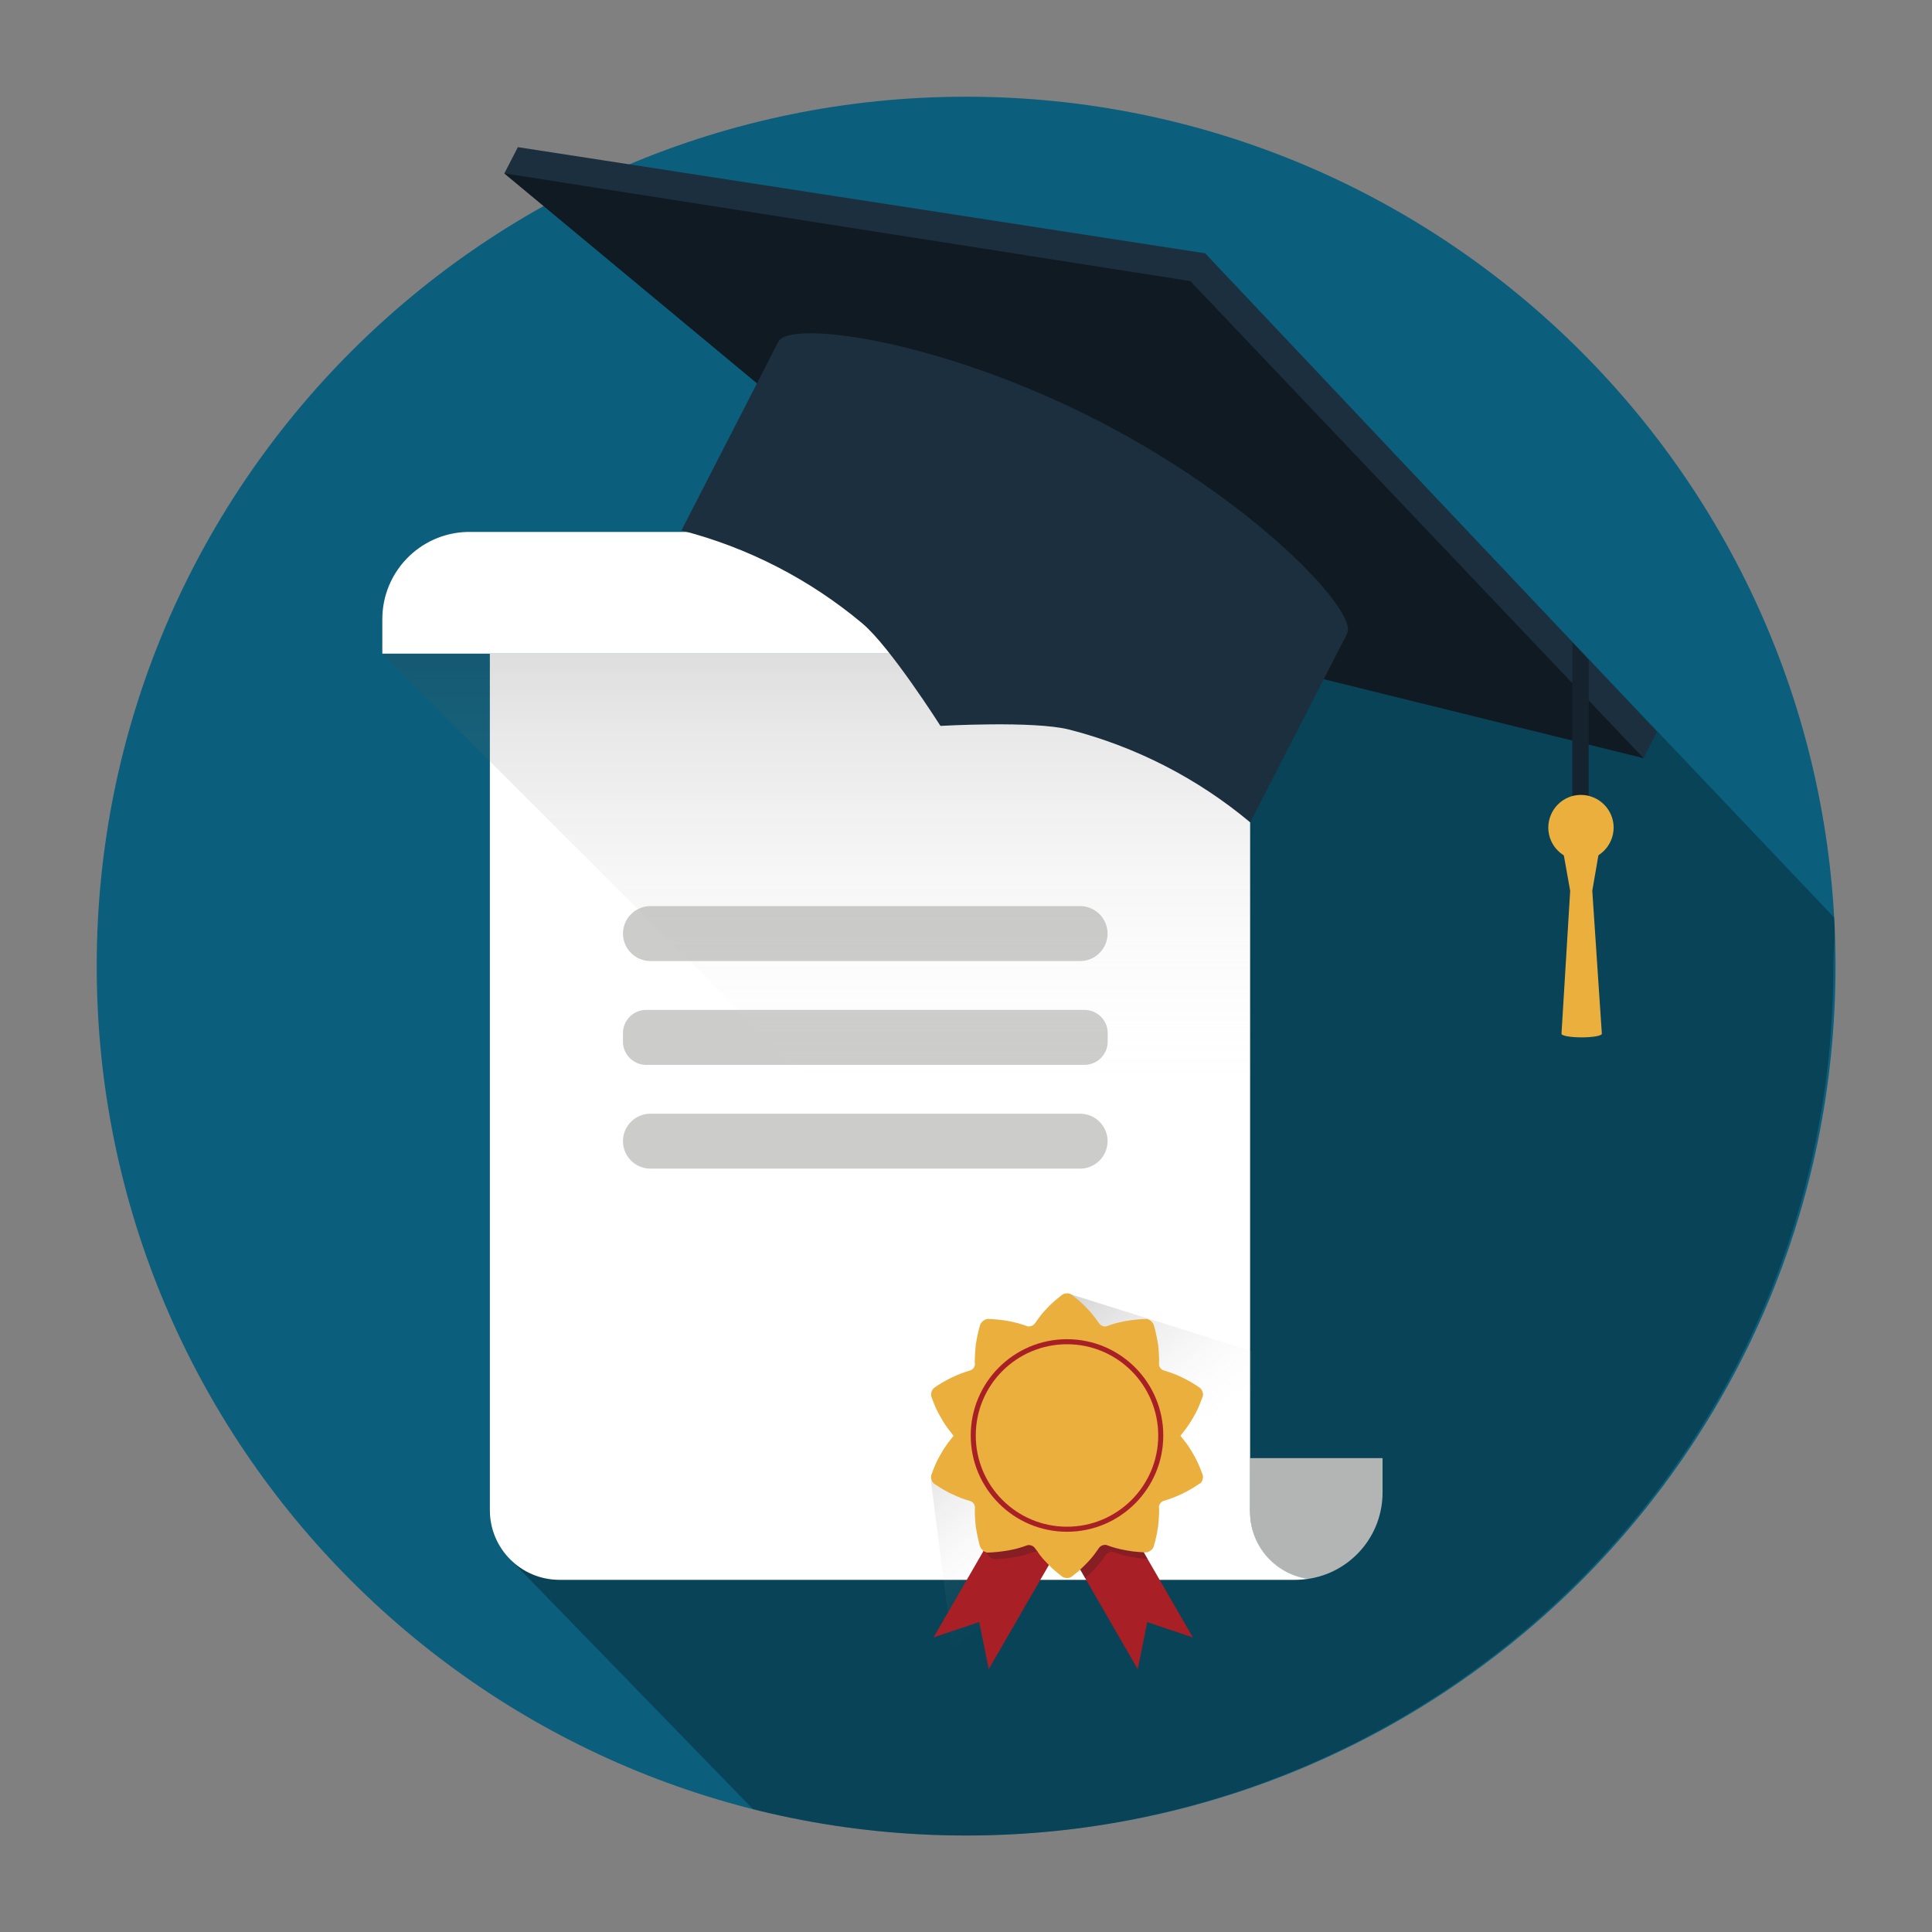 <?xml version="1.0" encoding="UTF-8"?>
<svg id="Layer_1" data-name="Layer 1" xmlns="http://www.w3.org/2000/svg" width="2.5in" height="2.5in" xmlns:xlink="http://www.w3.org/1999/xlink" viewBox="0 0 180 180">
  <rect x="0" y="0" width="180" height="180" fill="#808080" stroke="none"/>
  <defs>
    <style>
      .cls-1 {
        fill: none;
      }

      .cls-2 {
        fill: #010101;
      }

      .cls-3 {
        fill: #a81f26;
      }

      .cls-4 {
        fill: url(#linear-gradient-2);
      }

      .cls-5 {
        fill: #eaaf3d;
      }

      .cls-6 {
        fill: url(#linear-gradient);
      }

      .cls-7 {
        fill: #0b5f7c;
      }

      .cls-8 {
        clip-path: url(#clippath-1);
      }

      .cls-9 {
        clip-path: url(#clippath-2);
      }

      .cls-10 {
        fill: #fff;
      }

      .cls-11 {
        fill: #1c2f3e;
      }

      .cls-12 {
        opacity: .3;
      }

      .cls-13 {
        opacity: .24;
      }

      .cls-14 {
        fill: #15232f;
      }

      .cls-15 {
        fill: #b3b4b4;
      }

      .cls-16 {
        fill: #101a23;
      }

      .cls-17 {
        fill: #191919;
      }

      .cls-18 {
        fill: #cccccb;
      }

      .cls-19 {
        clip-path: url(#clippath);
      }
    </style>
    <clipPath id="clippath">
      <path id="Path_1151-2" data-name="Path 1151" class="cls-1" d="M171.01,90.01c0,44.74-36.26,81-81,81S9.01,134.74,9.01,90.01c0-44.74,36.26-81,81-81s81,36.26,81,81h0"/>
    </clipPath>
    <linearGradient id="linear-gradient" x1="91.67" y1="126.68" x2="114.21" y2="154.52" gradientUnits="userSpaceOnUse">
      <stop offset="0" stop-color="#231f20" stop-opacity=".2"/>
      <stop offset=".54" stop-color="#fff" stop-opacity="0"/>
    </linearGradient>
    <linearGradient id="linear-gradient-2" x1="76.03" y1="54.13" x2="76.03" y2="134.75" gradientUnits="userSpaceOnUse">
      <stop offset="0" stop-color="#231f20" stop-opacity=".2"/>
      <stop offset=".61" stop-color="#fff" stop-opacity="0"/>
    </linearGradient>
    <clipPath id="clippath-1">
      <rect class="cls-1" x="91.93" y="143.93" width="4.77" height="1.34"/>
    </clipPath>
    <clipPath id="clippath-2">
      <rect class="cls-1" x="100.65" y="143.93" width="6.28" height="3.09"/>
    </clipPath>
  </defs>
  <g id="DIPLOMA_ICON" data-name="DIPLOMA ICON">
    <path id="Path_1151" data-name="Path 1151" class="cls-7" d="M171.01,90.01c0,44.74-36.26,81-81,81S9.01,134.74,9.01,90.01c0-44.74,36.26-81,81-81s81,36.26,81,81h0"/>
    <g id="Group_185" data-name="Group 185" class="cls-12">
      <g class="cls-19">
        <g id="Group_183" data-name="Group 183">
          <path id="Path_1236" data-name="Path 1236" class="cls-2" d="M72.24,170.71c2.4.21,15.11.33,17.57.33,44.76-.03,81.03-36.33,81-81.09,0-1.8.21-2.65.09-4.45l-58.2-61.28-65.35,120.87,24.9,25.62Z"/>
        </g>
      </g>
    </g>
    <g id="Group_137" data-name="Group 137">
      <path id="Path_1152" data-name="Path 1152" class="cls-15" d="M116.48,140.88v-5.03h12.33v3.21c0,4.05-2.98,7.48-6.99,8.05h-.07s-.04,0-.07-.02c-3.02-.51-5.23-3.14-5.21-6.21"/>
      <path id="Path_1153" data-name="Path 1153" class="cls-10" d="M121.81,147.1c-.38.06-.76.09-1.15.09H52.13c-3.58,0-6.49-2.9-6.49-6.49h0V60.91h56.86v-3.21c0-4.12,3.08-7.59,7.17-8.08h.06s.13-.02.13-.02l.21-.02c.06,0,.13,0,.2-.01h0c3.47.15,6.2,3.01,6.2,6.48v84.82c0,3.06,2.2,5.67,5.21,6.2h.07s.04.02.06.02h0Z"/>
      <path id="Path_1154" data-name="Path 1154" class="cls-18" d="M100.63,89.54h-40.03c-1.41,0-2.56-1.15-2.56-2.56s1.15-2.56,2.56-2.56h40.03c1.41,0,2.56,1.15,2.56,2.56s-1.15,2.56-2.56,2.56"/>
      <path id="Path_1155" data-name="Path 1155" class="cls-18" d="M101.04,99.21h-40.84c-1.19,0-2.16-.97-2.16-2.16v-.8c0-1.19.97-2.16,2.16-2.16h40.84c1.19,0,2.16.96,2.16,2.15h0v.81c0,1.19-.97,2.16-2.16,2.16"/>
      <path id="Path_1156" data-name="Path 1156" class="cls-18" d="M100.63,108.88h-40.03c-1.41,0-2.56-1.15-2.56-2.56s1.15-2.56,2.56-2.56h40.03c1.41,0,2.56,1.15,2.56,2.56s-1.15,2.56-2.56,2.56"/>
      <polygon class="cls-6" points="99.45 120.49 116.62 125.88 116.71 152.6 88.9 154.88 86.73 137.97 99.45 120.49"/>
      <polygon class="cls-4" points="35.62 60.9 116.45 60.9 116.45 141.76 35.62 60.9"/>
      <path id="Path_1157" data-name="Path 1157" class="cls-10" d="M35.62,60.9v-3.21c0-4.4,3.49-8,7.89-8.13h66.48c.1,0,.19,0,.29.01-.2,0-.4.02-.59.05-4.09.49-7.17,3.96-7.17,8.07v3.21H35.62Z"/>
      <path id="Path_1158" data-name="Path 1158" class="cls-3" d="M95.58,137.66l-8.6,14.89,4.25-1.43.89,4.39,8.6-14.89-5.14-2.96Z"/>
      <g id="Group_133" data-name="Group 133" class="cls-13">
        <g id="Group_132" data-name="Group 132">
          <g class="cls-8">
            <g id="Group_131" data-name="Group 131">
              <path id="Path_1159" data-name="Path 1159" class="cls-17" d="M96.7,144.59c-.1-.04-.22-.05-.32-.02-.58.22-1.17.38-1.78.49-.64.12-1.3.18-1.95.2-.29-.05-.53-.24-.66-.5,0,0-.02-.05-.05-.15.03,0,.05.01.08.01.66-.02,1.31-.08,1.95-.2.61-.11,1.2-.27,1.78-.49.24-.04.48.04.65.22l.31.43"/>
            </g>
          </g>
        </g>
      </g>
      <path id="Path_1160" data-name="Path 1160" class="cls-5" d="M111.79,138.2c-.53.38-1.1.71-1.69.99-.55.26-1.13.48-1.71.65-.23.09-.39.3-.41.54.01.19.02.38.01.57-.01.34-.04.79-.09,1.28-.07.46-.17.94-.26,1.31-.05.2-.11.4-.17.6-.13.26-.37.44-.66.49,0,0-.09,0-.24,0-.58-.02-1.15-.08-1.71-.19-.61-.11-1.2-.27-1.78-.49-.24-.04-.48.04-.64.22l-.33.46c-.25.35-.52.67-.82.98-.21.22-.43.44-.64.63-.12.11-.23.2-.34.28-.29.23-.49.39-.49.39-.26.15-.57.15-.83,0,0,0-.2-.16-.49-.39-.12-.1-.26-.22-.41-.35h-.01c-.18-.18-.37-.37-.55-.56-.3-.3-.58-.63-.82-.98v-.02s-.33-.43-.33-.43c-.17-.18-.41-.26-.65-.22-.58.22-1.17.38-1.78.49-.65.11-1.3.18-1.95.2-.03,0-.06,0-.08-.01-.25-.07-.46-.25-.58-.48-.07-.2-.13-.39-.17-.6-.09-.37-.18-.85-.26-1.31-.05-.48-.08-.94-.09-1.28,0-.18,0-.37.01-.55v-.02c-.02-.24-.18-.46-.41-.54-.59-.17-1.16-.39-1.71-.65-.45-.21-.88-.45-1.29-.72-.25-.16-.4-.26-.4-.26-.22-.2-.32-.5-.26-.79,0,0,.1-.26.25-.66.18-.46.4-.91.66-1.34.23-.42.5-.81.79-1.19l.38-.48s-.15-.2-.38-.49c-.3-.37-.56-.77-.79-1.19-.26-.43-.48-.88-.66-1.34-.15-.4-.25-.66-.25-.66-.05-.29.05-.59.26-.78.53-.38,1.1-.71,1.69-.99.55-.26,1.13-.48,1.71-.65.23-.09.39-.3.41-.54-.01-.19-.02-.38-.01-.57.01-.34.04-.79.09-1.28.07-.46.17-.94.26-1.31.05-.2.1-.4.17-.59.13-.26.37-.44.66-.5.66.02,1.31.08,1.95.2.61.11,1.2.27,1.78.49.24.04.48-.04.65-.22,0,0,.13-.18.33-.46.25-.35.52-.68.82-.98.3-.33.63-.63.97-.91l.49-.39c.26-.15.57-.15.83,0l.49.39c.35.28.67.58.97.91.02.02.05.04.07.07.28.28.53.59.76.91l.33.46c.09.09.2.16.32.2.1.04.22.05.32.02.58-.22,1.17-.38,1.78-.49.65-.11,1.3-.18,1.95-.2.29.05.53.24.66.5,0,0,.02.05.05.15s.08.26.12.44c.09.37.18.85.26,1.31.05.48.08.94.09,1.28,0,.19,0,.38-.01.57.02.24.18.45.41.54,0,0,.08.02.23.07.51.16,1.01.35,1.49.58.59.28,1.15.61,1.69.99.11.1.19.22.23.36.06.13.07.28.03.42,0,0-.1.26-.25.66-.18.46-.4.91-.66,1.34-.23.42-.5.81-.79,1.19l-.38.49.38.48c.3.37.56.77.79,1.19.26.43.48.88.66,1.34.15.4.25.66.25.66.06.29-.04.59-.26.79"/>
      <path id="Path_1161" data-name="Path 1161" class="cls-3" d="M106.57,144.62c-.57-.02-1.14-.08-1.71-.19-.61-.11-1.2-.27-1.78-.49-.24-.04-.48.04-.65.22,0,0-.13.18-.33.46-.25.35-.52.68-.82.98-.21.22-.43.44-.64.63l5.36,9.29.89-4.39,4.25,1.43-4.58-7.93Z"/>
      <path id="Path_1162" data-name="Path 1162" class="cls-3" d="M108.38,133.74c0,4.95-4.02,8.97-8.97,8.97-4.95,0-8.97-4.02-8.97-8.97s4.02-8.97,8.97-8.97h0c4.95,0,8.97,4.02,8.97,8.97"/>
      <path id="Path_1163" data-name="Path 1163" class="cls-5" d="M107.91,133.74c0,4.69-3.8,8.5-8.5,8.5s-8.5-3.8-8.5-8.5,3.8-8.5,8.5-8.5c4.69,0,8.49,3.8,8.5,8.5"/>
      <g id="Group_136" data-name="Group 136" class="cls-13">
        <g id="Group_135" data-name="Group 135">
          <g class="cls-9">
            <g id="Group_134" data-name="Group 134">
              <path id="Path_1164" data-name="Path 1164" class="cls-17" d="M106.92,145.24c-.48-.03-.96-.09-1.43-.17-.61-.11-1.2-.27-1.78-.49-.24-.04-.48.04-.64.22l-.33.46c-.25.35-.52.68-.82.98-.26.28-.53.54-.82.79l-.45-.79c.21-.19.43-.41.64-.63.3-.3.58-.63.82-.98.2-.27.33-.46.33-.46.17-.18.41-.26.65-.22.58.22,1.17.38,1.78.49.56.1,1.13.16,1.71.19l.36.62Z"/>
            </g>
          </g>
        </g>
      </g>
      <path id="Path_1165" data-name="Path 1165" class="cls-11" d="M154.38,68.19l-1.26,2.44-57.71-14.26L46.99,16.15l1.26-2.44,64.03,9.89,42.11,44.59Z"/>
      <path id="Path_1166" data-name="Path 1166" class="cls-16" d="M46.98,16.15l63.92,10.04,42.22,44.44-57.72-14.25L46.98,16.15Z"/>
      <path id="Path_1167" data-name="Path 1167" class="cls-11" d="M102.23,39.16c-14.63-7.51-28.65-9.39-29.71-7.33l-9.03,17.59c6.19,1.59,11.94,4.55,16.84,8.65,2.59,2.16,7.29,9.56,7.29,9.56,0,0,8.75-.5,12.02.35,6.19,1.59,11.94,4.54,16.84,8.64l9.03-17.59c1.06-2.06-8.64-12.36-23.27-19.87"/>
      <path id="Path_1168" data-name="Path 1168" class="cls-14" d="M148.01,61.45v13.64h-1.52v-15.24l.55.58.97,1.03Z"/>
      <path id="Path_1169" data-name="Path 1169" class="cls-5" d="M149.18,78.13h-3.76s.87,4.87.87,4.87l-.81,13.32c0,.18.84.33,1.88.33s1.88-.15,1.88-.34l-.89-13.32.84-4.87Z"/>
      <path id="Path_1170" data-name="Path 1170" class="cls-5" d="M150.34,77.09c0,1.68-1.35,3.06-3.03,3.06-1.68,0-3.05-1.35-3.06-3.03,0-1.68,1.35-3.06,3.03-3.06h0c1.68,0,3.05,1.35,3.06,3.03"/>
    </g>
  </g>
</svg>